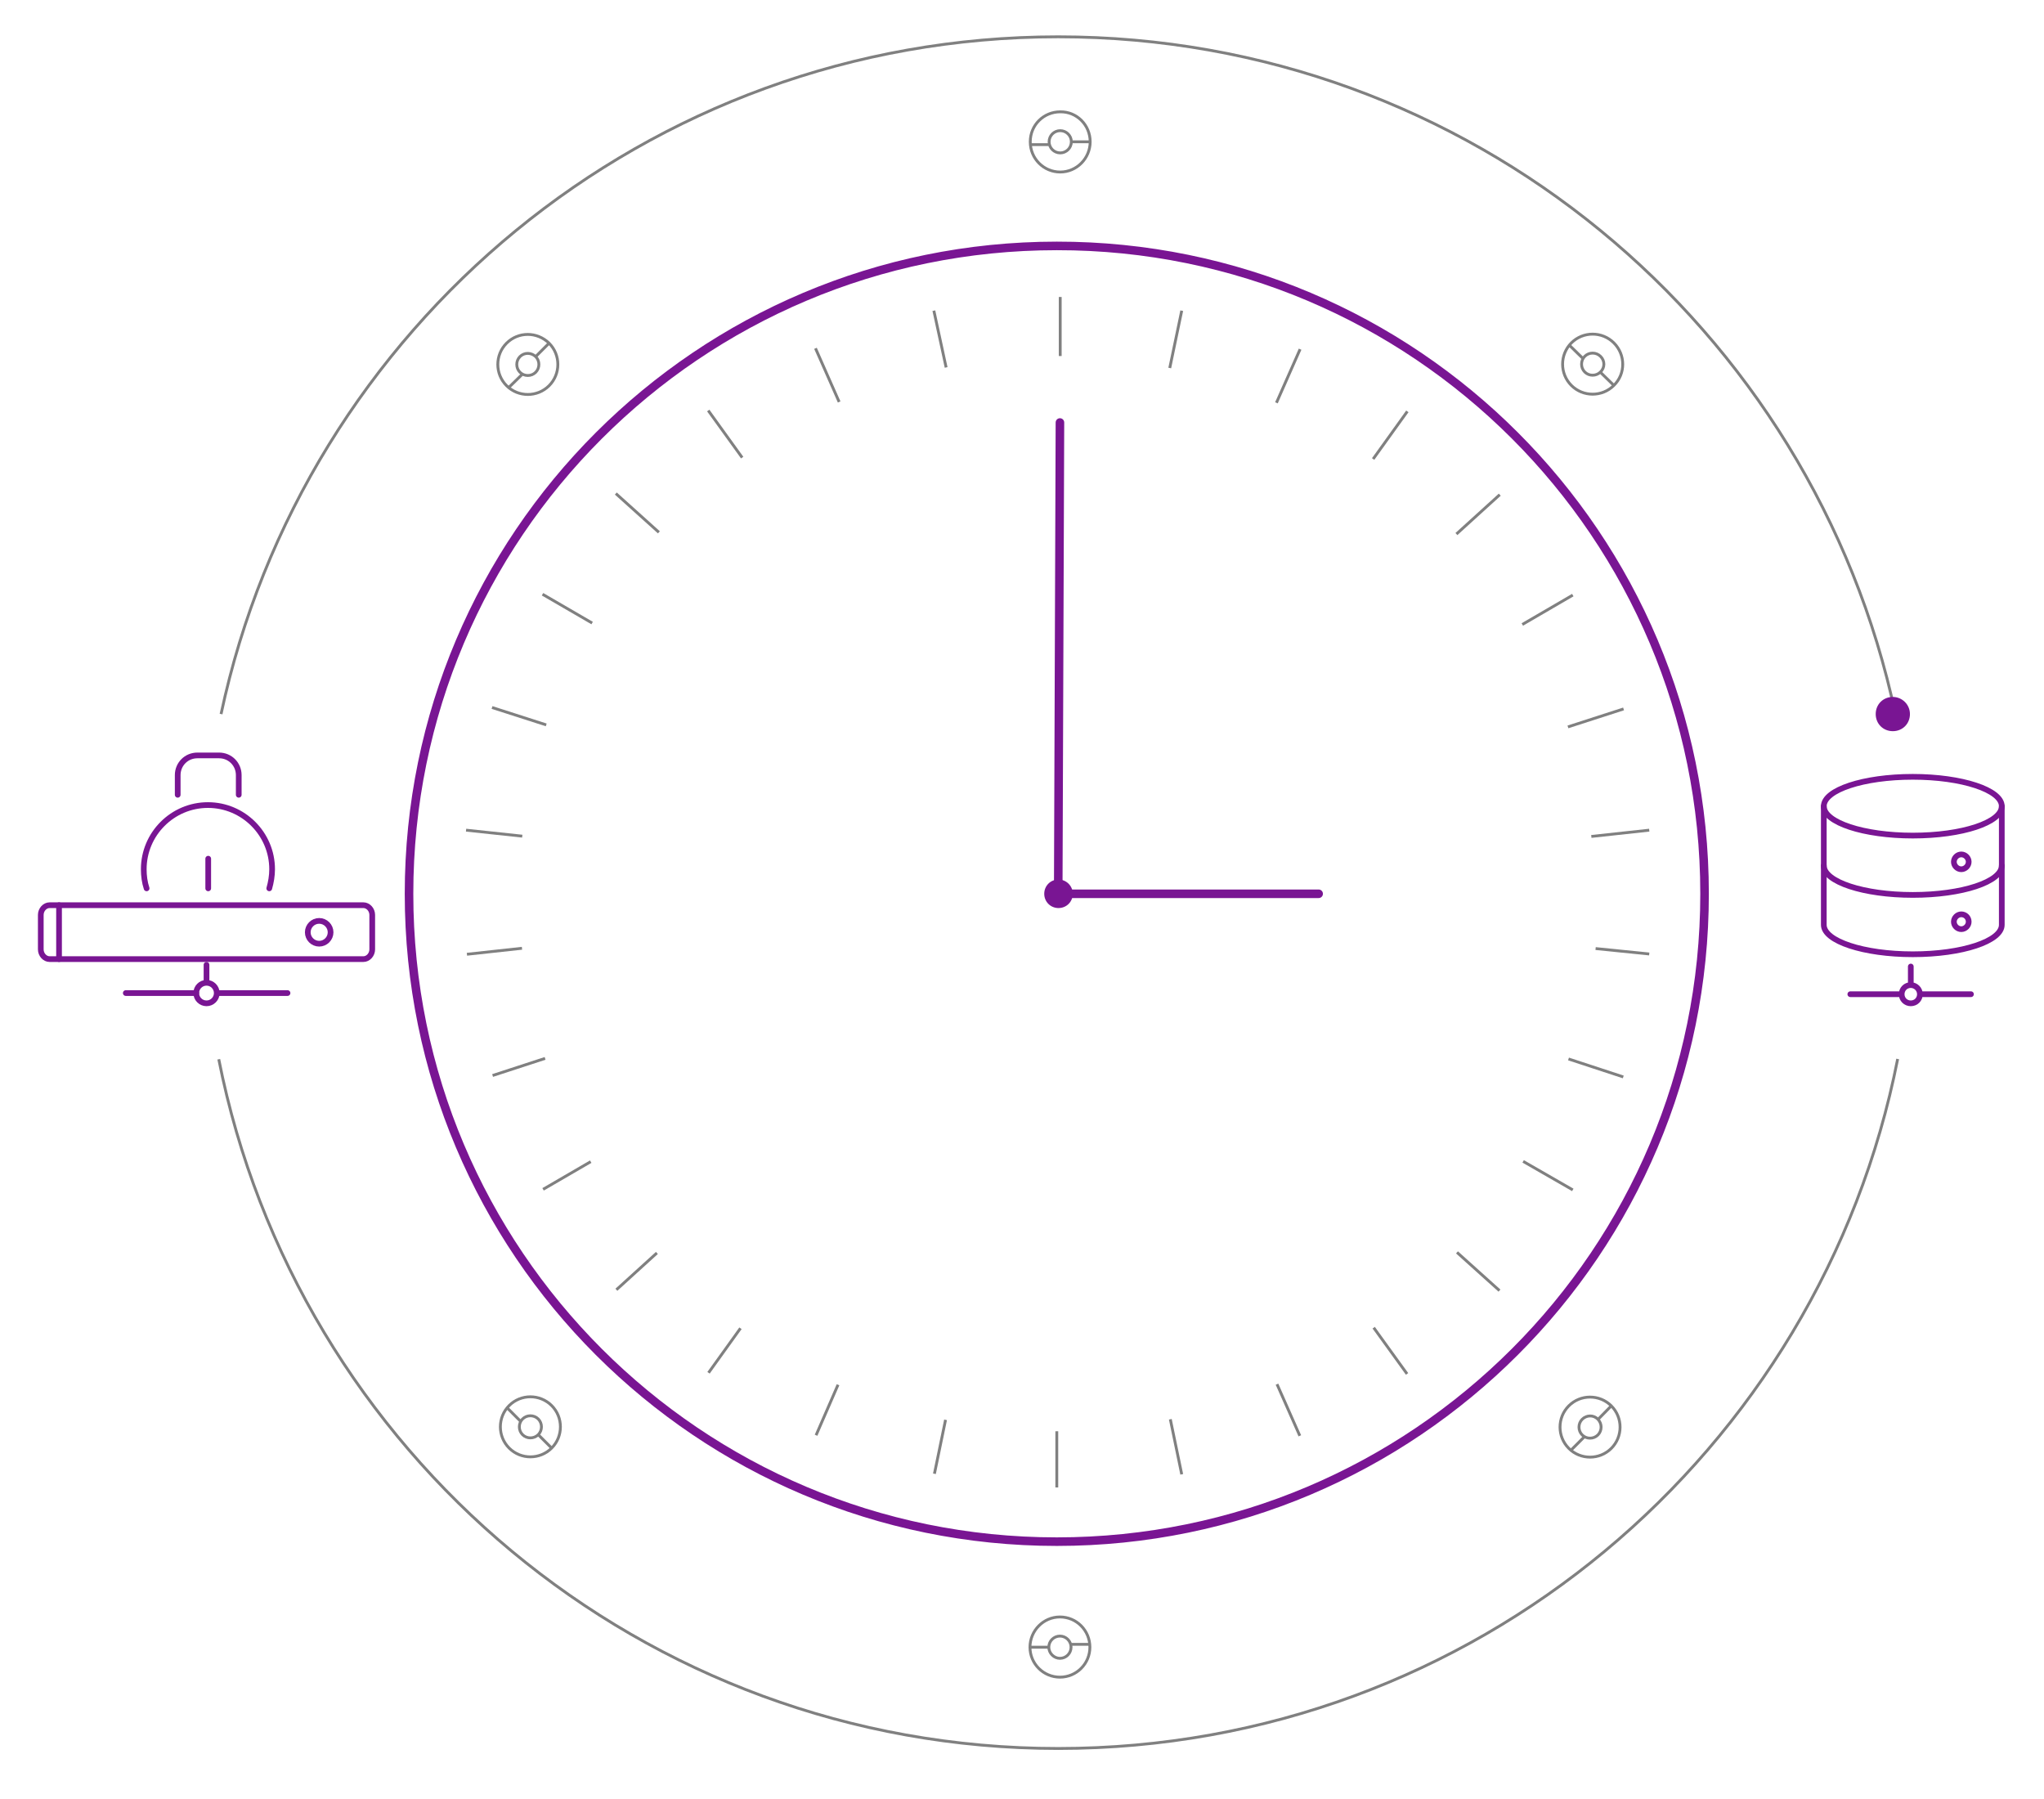 <svg xmlns="http://www.w3.org/2000/svg" xmlns:xlink="http://www.w3.org/1999/xlink" version="1.1" id="animaclock" x="0px" y="0px" viewBox="0 0 716.6 630.5" style="enable-background:new 0 0 716.6 630.5;" xml:space="preserve">
<style type="text/css">
	.backups0{fill:none;stroke:#808080;stroke-miterlimit:10;}
	.backups1{fill:none;stroke:#791593;stroke-width:3;stroke-linecap:round;stroke-linejoin:round;stroke-miterlimit:10;}
	.backups2{fill:#791593;}
	.backups3{fill:#791593;stroke:#808080;stroke-miterlimit:10;}
	.backups4{fill:none;stroke:#791593;stroke-width:2;stroke-linecap:round;stroke-linejoin:round;stroke-miterlimit:10;}
	.backups5{fill:#791593;stroke:none;}
</style>
    <path class="backups0" d="M665.3,371.2C638.2,509,516.7,612.9,371,612.9c-145.7,0-267.1-103.9-294.3-241.6"/>
    <path class="backups0" d="M77.5,250.3C106.3,114.7,226.8,12.9,371,12.9s264.7,101.8,293.5,237.4"/>
    <path id="svg-concept" class="backups1" d="M597.6,313.3c0,125.4-101.7,227.1-227.1,227.1S143.4,438.7,143.4,313.3S245.1,86.2,370.5,86.2  C495.9,86.1,597.6,187.8,597.6,313.3z"/>
    <g>
	<path class="backups0" d="M382.2,49.7c0,5.8-4.7,10.6-10.5,10.6s-10.5-4.7-10.5-10.6s4.7-10.5,10.5-10.5   C377.5,39.1,382.2,43.8,382.2,49.7z"/>
        <path class="backups0" d="M375.6,49.7c0,2.2-1.8,3.9-3.9,3.9c-2.2,0-3.9-1.8-3.9-3.9s1.7-3.9,3.9-3.9C373.8,45.8,375.6,47.5,375.6,49.7z    M382.2,49.7h-6.6 M367.7,50.7h-6.6 M361.1,577.4c0-5.8,4.7-10.6,10.5-10.6s10.5,4.7,10.5,10.6c0,5.8-4.7,10.5-10.5,10.5   S361.1,583.2,361.1,577.4z"/>
        <path class="backups0" d="M367.7,577.4c0-2.2,1.8-3.9,3.9-3.9c2.2,0,3.9,1.8,3.9,3.9s-1.7,3.9-3.9,3.9   C369.5,581.3,367.7,579.5,367.7,577.4z M361.1,577.4h6.6 M375.6,576.4h6.6 M192.5,120.3c4.1,4.1,4.1,10.8,0,14.9s-10.8,4.1-14.9,0   s-4.1-10.8,0-14.9S188.3,116.2,192.5,120.3z"/>
        <path class="backups0" d="M187.8,125c1.5,1.5,1.5,4,0,5.5s-4,1.5-5.5,0s-1.5-4,0-5.5S186.2,123.5,187.8,125z M192.5,120.3l-4.7,4.7    M183,131.3l-4.7,4.6 M564.9,492.8c4.1,4.1,4.1,10.8,0,14.9s-10.8,4.1-14.9,0s-4.1-10.8,0-14.9S560.8,488.7,564.9,492.8z"/>
        <path class="backups0" d="M560.2,497.5c1.5,1.5,1.5,4,0,5.5s-4,1.5-5.5,0s-1.5-4,0-5.5S558.7,495.9,560.2,497.5z M564.9,492.8l-4.6,4.7    M555.4,503.7l-4.7,4.7 M565.8,135.1c-4.1,4.1-10.8,4.1-14.9,0s-4.1-10.8,0-14.9s10.8-4.1,14.9,0S570,131,565.8,135.1z"/>
        <path class="backups0" d="M561.1,130.4c-1.5,1.5-4,1.5-5.5,0s-1.5-4,0-5.5s4-1.5,5.5,0C562.7,126.4,562.7,128.9,561.1,130.4z    M565.8,135.1l-4.7-4.6 M554.9,125.6l-4.7-4.6 M193.4,507.6c-4.1,4.1-10.8,4.1-14.9,0s-4.1-10.8,0-14.9s10.8-4.1,14.9,0   S197.5,503.5,193.4,507.6z"/>
        <path class="backups0" d="M188.7,502.9c-1.5,1.5-4,1.5-5.5,0s-1.5-4,0-5.5s4-1.5,5.5,0S190.2,501.4,188.7,502.9z M193.4,507.6l-4.7-4.7    M182.4,498.1l-4.7-4.7"/>
</g>
    <g>
	<path id="svg-ico" class="backups2" d="M669.6,250.3c0,3.4-2.6,6-6,6s-6-2.6-6-6s2.6-6,6-6C666.8,244.3,669.6,246.9,669.6,250.3z   "/>
        <animateTransform accumulate="none" additive="replace" attributeName="transform" calcMode="linear" dur="2s" fill="remove" from="0 370 315" repeatCount="indefinite" restart="always" to="-155 370 315" type="rotate">
		</animateTransform>
</g>
    <g>
	<path class="backups3" d="M371.7,104.1v20.7"/>
        <path class="backups0" d="M414.3,108.9l-4.2,20.1 M455.8,122.4l-8.3,18.8 M493.4,144.2l-12,16.7 M525.8,173.4l-15.2,13.8 M551.4,208.6   l-17.7,10.3 M569.2,248.5l-19.5,6.3 M578.2,291l-20.3,2.2"/>
        <path class="backups3" d="M578.2,334.4l-18.8-1.9"/>
        <path class="backups0" d="M569.1,377.5l-19.2-6.3 M551.4,417.1l-17.4-10 M525.7,452.4L510.8,439 M493.3,481.6l-11.7-16.2 M455.7,503.3   l-8-18.1 M414.3,516.8l-4-19.3 M163.4,291l19.7,2.1 M172.5,248l19,6.1 M190.2,208.3l17.4,10.1 M215.9,173l15.1,13.6 M248.3,143.9   l11.9,16.5 M285.9,122.1l8.3,18.8 M327.4,108.9l4.3,19.9"/>
        <path class="backups3" d="M370.5,521.4v-19.7"/>
        <path class="backups0" d="M327.6,516.6l3.9-18.9 M286.1,503.1l7.7-17.7 M248.4,481.2l11.2-15.6 M216.1,452.1l14.2-12.9 M190.4,416.9   l16.7-9.7 M172.7,377l18.4-6"/>
        <path class="backups3" d="M163.7,334.5l19.3-2.1"/>
</g>
    <g>
	<path id="svg-concept" class="backups1" d="M462.3,313.3H371"/>

        <animateTransform accumulate="none" additive="replace" attributeName="transform" calcMode="linear" dur="8s" fill="remove" from="0 370 315" repeatCount="indefinite" restart="always" to="-360 371 311" type="rotate">
		</animateTransform>
</g>
    <g id="anima">
	<path id="svg-concept" class="backups1" d="M371.6,148.1L371,313.3"/>

        <animateTransform accumulate="none" additive="replace" attributeName="transform" calcMode="linear" dur="1s" fill="remove" from="0 370 315" repeatCount="indefinite" restart="always" to="-360 371 311" type="rotate">
		</animateTransform>
</g>
    <g>
	<g>
		<path id="svg-concept" class="backups4" d="M51.4,311.4c-0.7-2.1-1-4.4-1-6.7c0-12.4,10.1-22.5,22.5-22.5s22.5,10.1,22.5,22.5    c0,2.3-0.4,4.6-1,6.7"/>
        <path id="svg-concept" class="backups4" d="M73,301v10.4 M62.3,278.6v-6.9c0-3.8,3-6.9,6.9-6.9h7.6c3.9,0,6.9,3.1,6.9,6.9v6.9"/>
	</g>
        <g>
		<circle id="svg-concept" class="backups4" cx="72.4" cy="348.1" r="3.6"/>
            <path id="svg-concept" class="backups4" d="M72.4,338.2v6.2 M44.1,348.1h24.7 M76.1,348.1h24.7"/>
	</g>
        <g>
		<path id="svg-concept" class="backups4" d="M130.5,332.8c0,1.8-1.4,3.4-3.1,3.4h-110c-1.7,0-3.1-1.6-3.1-3.4v-12.1c0-1.8,1.4-3.4,3.1-3.4h110    c1.7,0,3.1,1.6,3.1,3.4L130.5,332.8L130.5,332.8z"/>
            <path id="svg-concept" class="backups4" d="M20.7,317.3v18.9"/>
            <path id="svg-concept" class="backups4" d="M115.9,326.8c0,2.2-1.8,4-4,4s-4-1.8-4-4s1.8-4,4-4S115.9,324.6,115.9,326.8z"/>
	</g>
</g>
    <g>
	<path id="svg-concept" class="backups4" d="M701.8,282.6v41.6c0,5.7-13.9,10.3-31.2,10.3c-17.2,0-31.2-4.6-31.2-10.3v-41.6"/>
        <path id="svg-concept" class="backups4" d="M690.2,302.1c0,1.4-1.2,2.6-2.6,2.6c-1.4,0-2.6-1.2-2.6-2.6s1.2-2.6,2.6-2.6   S690.2,300.7,690.2,302.1z M690.2,323.1c0,1.4-1.2,2.6-2.6,2.6c-1.4,0-2.6-1.2-2.6-2.6s1.2-2.6,2.6-2.6S690.2,321.6,690.2,323.1z"/>
        <path id="svg-concept" class="backups4" d="M701.8,282.6c0,5.7-13.9,10.3-31.2,10.3c-17.2,0-31.2-4.6-31.2-10.3c0-5.7,13.9-10.3,31.2-10.3   C687.8,272.3,701.8,276.9,701.8,282.6z"/>
        <path id="svg-concept" class="backups4" d="M701.8,303.4c0,5.7-13.9,10.3-31.2,10.3c-17.2,0-31.2-4.6-31.2-10.3"/>
        <path id="svg-concept" class="backups4" d="M673.1,348.5c0,1.8-1.4,3.2-3.2,3.2s-3.2-1.4-3.2-3.2c0-1.8,1.4-3.2,3.2-3.2   C671.6,345.3,673.1,346.7,673.1,348.5z M669.9,338.8v6.5 M648.7,348.5h17.9 M673.1,348.5H691"/>
</g>
    <path id="svg-ico" class="backups5" d="M376.1,313.3c0,2.8-2.2,5-5,5s-5-2.2-5-5s2.2-5,5-5C373.8,308.3,376.1,310.5,376.1,313.3z  "/>
</svg>